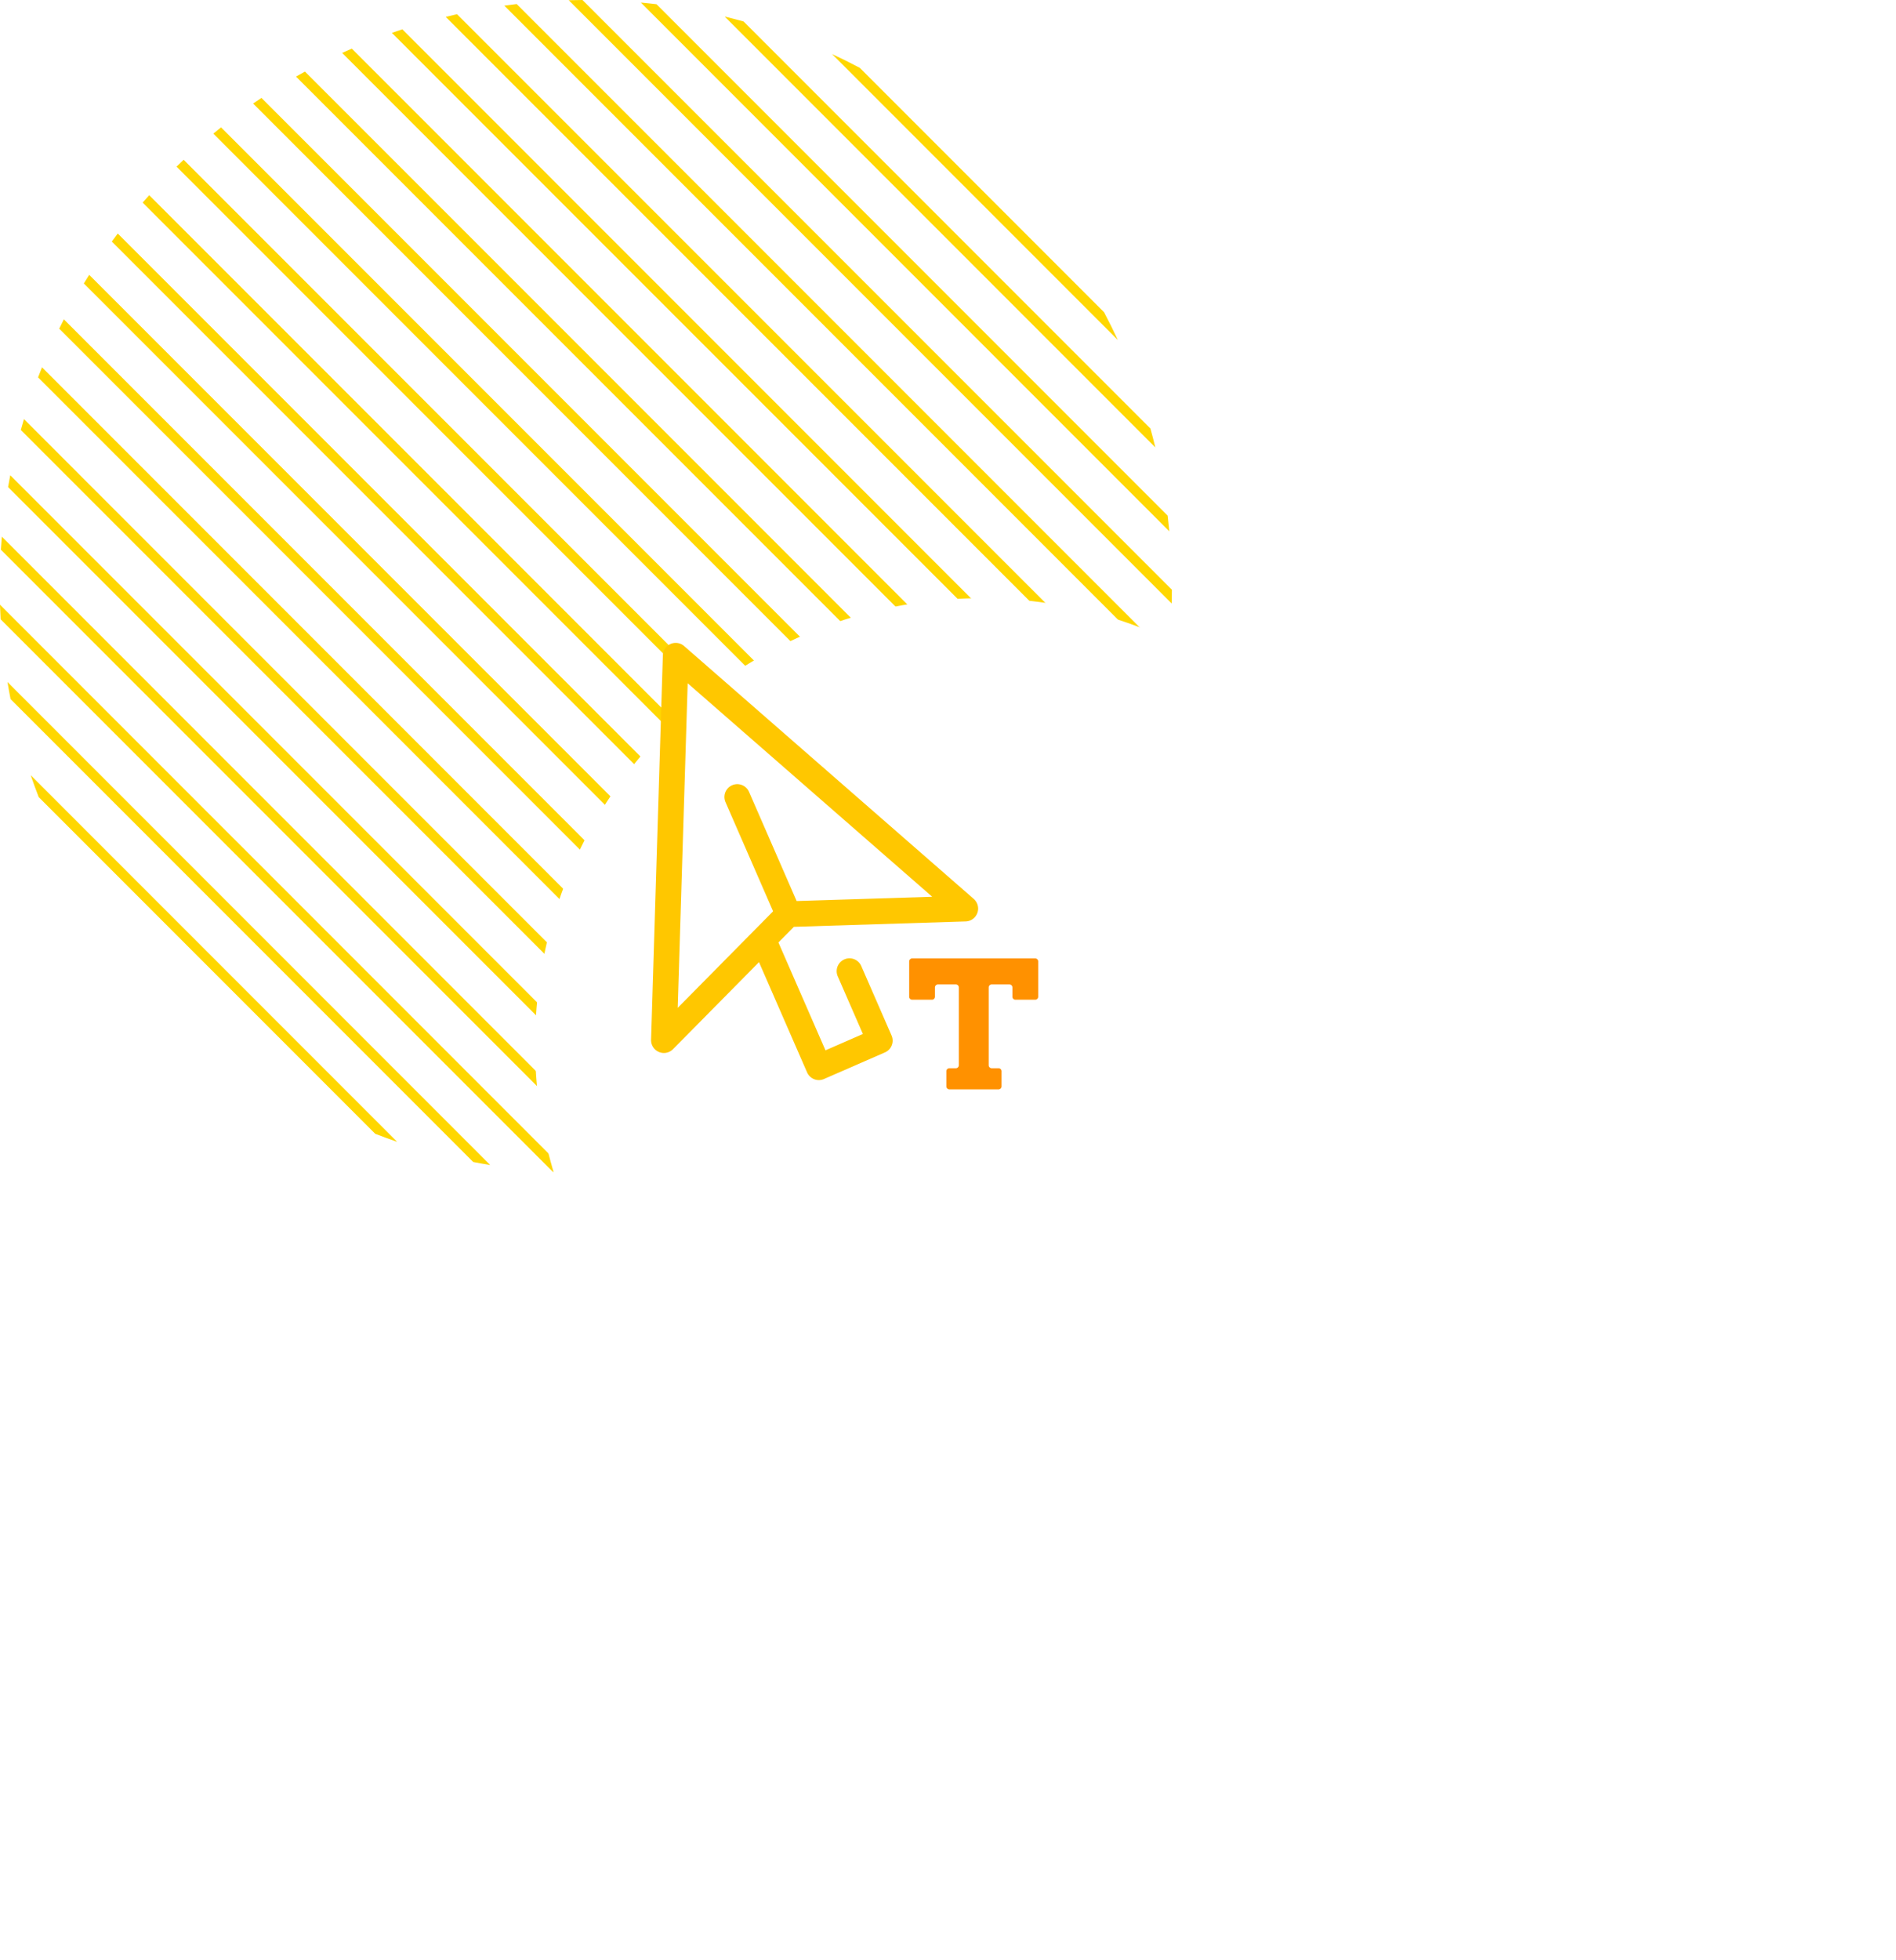 <svg xmlns="http://www.w3.org/2000/svg" xmlns:xlink="http://www.w3.org/1999/xlink" width="212.455" height="219.5" viewBox="0 0 212.455 219.5">
  <defs>
    <filter id="Ellipse_900" x="7.455" y="14.5" width="205" height="205" filterUnits="userSpaceOnUse">
      <feOffset dx="15" dy="20" input="SourceAlpha"/>
      <feGaussianBlur stdDeviation="17.5" result="blur"/>
      <feFlood flood-color="#d3d3d3"/>
      <feComposite operator="in" in2="blur"/>
      <feComposite in="SourceGraphic"/>
    </filter>
  </defs>
  <g id="Group_7823" data-name="Group 7823" transform="translate(-1031.045 -2090.984)">
    <g id="Group_7822" data-name="Group 7822">
      <g id="Group_7821" data-name="Group 7821">
        <g id="Group_7808" data-name="Group 7808" transform="translate(1362.243 1806.775)">
          <path id="Path_21379" data-name="Path 21379" d="M-327.135,366.571l37.707,37.707c.813.313,1.632.614,2.46.9l-41.062-41.061C-327.749,364.94-327.448,365.758-327.135,366.571Z" transform="translate(0.274 6.909)" fill="gold"/>
          <path id="Path_21380" data-name="Path 21380" d="M-330.083,356.422l51.841,51.842q.948.184,1.906.341l-54.089-54.089Q-330.267,355.474-330.083,356.422Z" transform="translate(0.067 6.079)" fill="gold"/>
          <path id="Path_21381" data-name="Path 21381" d="M-331.127,348.177l61.886,61.887q.815.044,1.634.07L-331.2,346.543Q-331.172,347.363-331.127,348.177Z" transform="translate(0 5.39)" fill="gold"/>
          <path id="Path_21382" data-name="Path 21382" d="M-331.109,340.987l69.657,69.657q.732-.046,1.459-.105L-331,339.529Q-331.065,340.256-331.109,340.987Z" transform="translate(0.008 4.783)" fill="gold"/>
          <path id="Path_21383" data-name="Path 21383" d="M-330.122,333.2q-.127.658-.24,1.323l75.857,75.858.2-.035.664-.663Z" transform="translate(0.072 4.236)" fill="gold"/>
          <path id="Path_21384" data-name="Path 21384" d="M-249.839,406.272-328.7,327.41c-.12.4-.237.808-.349,1.215l78.43,78.43Z" transform="translate(0.186 3.736)" fill="gold"/>
          <path id="Path_21385" data-name="Path 21385" d="M-246.081,402.823l-80.75-80.751c-.151.373-.3.749-.441,1.125l80.408,80.408Z" transform="translate(0.34 3.274)" fill="gold"/>
          <path id="Path_21386" data-name="Path 21386" d="M-242.359,399.338l-82.212-82.212c-.177.347-.349.7-.519,1.045l81.949,81.95Z" transform="translate(0.528 2.846)" fill="gold"/>
          <path id="Path_21387" data-name="Path 21387" d="M-238.667,395.823-321.95,312.54c-.2.32-.4.641-.6.966l83.1,83.1Z" transform="translate(0.748 2.45)" fill="gold"/>
          <path id="Path_21388" data-name="Path 21388" d="M-235,392.281l-84-84c-.225.3-.445.6-.665.9l83.886,83.885Z" transform="translate(0.997 2.081)" fill="gold"/>
          <path id="Path_21389" data-name="Path 21389" d="M-231.368,388.711l-84.383-84.383c-.247.275-.493.55-.736.829l84.336,84.336Z" transform="translate(1.272 1.74)" fill="gold"/>
          <path id="Path_21390" data-name="Path 21390" d="M-227.759,385.115l-84.433-84.434q-.4.38-.8.767l84.448,84.449Z" transform="translate(1.575 1.424)" fill="gold"/>
          <path id="Path_21391" data-name="Path 21391" d="M-224.175,381.492l-84.155-84.154c-.29.23-.58.462-.866.7l84.238,84.238Z" transform="translate(1.902 1.135)" fill="gold"/>
          <path id="Path_21392" data-name="Path 21392" d="M-220.618,377.843-304.16,294.3q-.468.313-.931.632l83.69,83.691Z" transform="translate(2.257 0.873)" fill="gold"/>
          <path id="Path_21393" data-name="Path 21393" d="M-217.089,374.166l-82.579-82.579c-.337.184-.671.372-1,.561l82.8,82.8Z" transform="translate(2.64 0.638)" fill="gold"/>
          <path id="Path_21394" data-name="Path 21394" d="M-213.589,370.46l-81.24-81.24c-.362.158-.724.317-1.082.481l81.54,81.541Z" transform="translate(3.051 0.433)" fill="gold"/>
          <path id="Path_21395" data-name="Path 21395" d="M-210.122,366.72l-79.489-79.49q-.587.194-1.168.4L-210.9,367.5Z" transform="translate(3.495 0.261)" fill="gold"/>
          <path id="Path_21396" data-name="Path 21396" d="M-206.691,362.943l-77.271-77.271q-.636.143-1.266.3l77.754,77.754Z" transform="translate(3.975 0.126)" fill="gold"/>
          <path id="Path_21397" data-name="Path 21397" d="M-204.833,357.591-277.8,284.625q-.7.082-1.386.178l74.173,74.174Q-204.915,358.287-204.833,357.591Z" transform="translate(4.498 0.036)" fill="gold"/>
          <path id="Path_21398" data-name="Path 21398" d="M-204.955,350.255-271,284.209q-.772,0-1.539.025l67.561,67.561C-204.965,351.283-204.958,350.77-204.955,350.255Z" transform="translate(5.072 0)" fill="gold"/>
          <path id="Path_21399" data-name="Path 21399" d="M-206.071,341.938l-57.279-57.279c-.581-.071-1.165-.131-1.751-.187l59.217,59.217Q-205.966,342.809-206.071,341.938Z" transform="translate(5.715 0.023)" fill="gold"/>
          <path id="Path_21400" data-name="Path 21400" d="M-208.75,332.057l-45.591-45.592q-1.05-.292-2.114-.549l48.254,48.254Q-208.459,333.107-208.75,332.057Z" transform="translate(6.463 0.148)" fill="gold"/>
          <path id="Path_21401" data-name="Path 21401" d="M-214.9,318.7l-27.378-27.378q-1.529-.81-3.105-1.541l32.025,32.025Q-214.093,320.233-214.9,318.7Z" transform="translate(7.42 0.482)" fill="gold"/>
        </g>
        <g transform="matrix(1, 0, 0, 1, 1031.05, 2090.98)" filter="url(#Ellipse_900)">
          <circle id="Ellipse_900-2" data-name="Ellipse 900" cx="50" cy="50" r="50" transform="translate(44.95 47)" fill="#fff"/>
        </g>
      </g>
      <g id="Group_7806" data-name="Group 7806" transform="translate(1104 2162.984)">
        <g id="Group_7799" data-name="Group 7799" transform="translate(0)">
          <path id="Path_21551" data-name="Path 21551" d="M70.034,28.671,37.583.355A1.438,1.438,0,0,0,35.2,1.395L33.88,44.442A1.438,1.438,0,0,0,36.341,45.5l9.632-9.745L51.361,48.1a1.439,1.439,0,0,0,1.894.743l6.829-2.979a1.439,1.439,0,0,0,.743-1.894l-3.394-7.78a1.438,1.438,0,0,0-2.637,1.15l2.819,6.461-4.192,1.829L48.15,33.549,49.881,31.8l19.253-.606a1.438,1.438,0,0,0,.9-2.521Zm-19.844.24L44.857,16.685a1.438,1.438,0,1,0-2.637,1.15l5.333,12.226L36.867,40.872,37.982,4.521l27.4,23.911Z" transform="translate(-33.879 0)" fill="#ffc700"/>
          <path id="Path_21552" data-name="Path 21552" d="M330.054,362.194v3.95a.337.337,0,0,0,.337.337h2.215a.337.337,0,0,0,.337-.337v-1.036a.337.337,0,0,1,.338-.337h2a.337.337,0,0,1,.337.337v8.709a.337.337,0,0,1-.337.338h-.724a.337.337,0,0,0-.338.337v1.689a.338.338,0,0,0,.338.337h5.51a.337.337,0,0,0,.337-.337v-1.689a.337.337,0,0,0-.337-.337H339.3a.338.338,0,0,1-.337-.338v-8.709a.337.337,0,0,1,.337-.337h1.984a.337.337,0,0,1,.337.337v1.036a.337.337,0,0,0,.337.337h2.215a.337.337,0,0,0,.338-.337v-3.95a.337.337,0,0,0-.338-.337H330.391A.337.337,0,0,0,330.054,362.194Z" transform="translate(-301.131 -326.519)" fill="#ff9100"/>
        </g>
      </g>
    </g>
  </g>
</svg>
